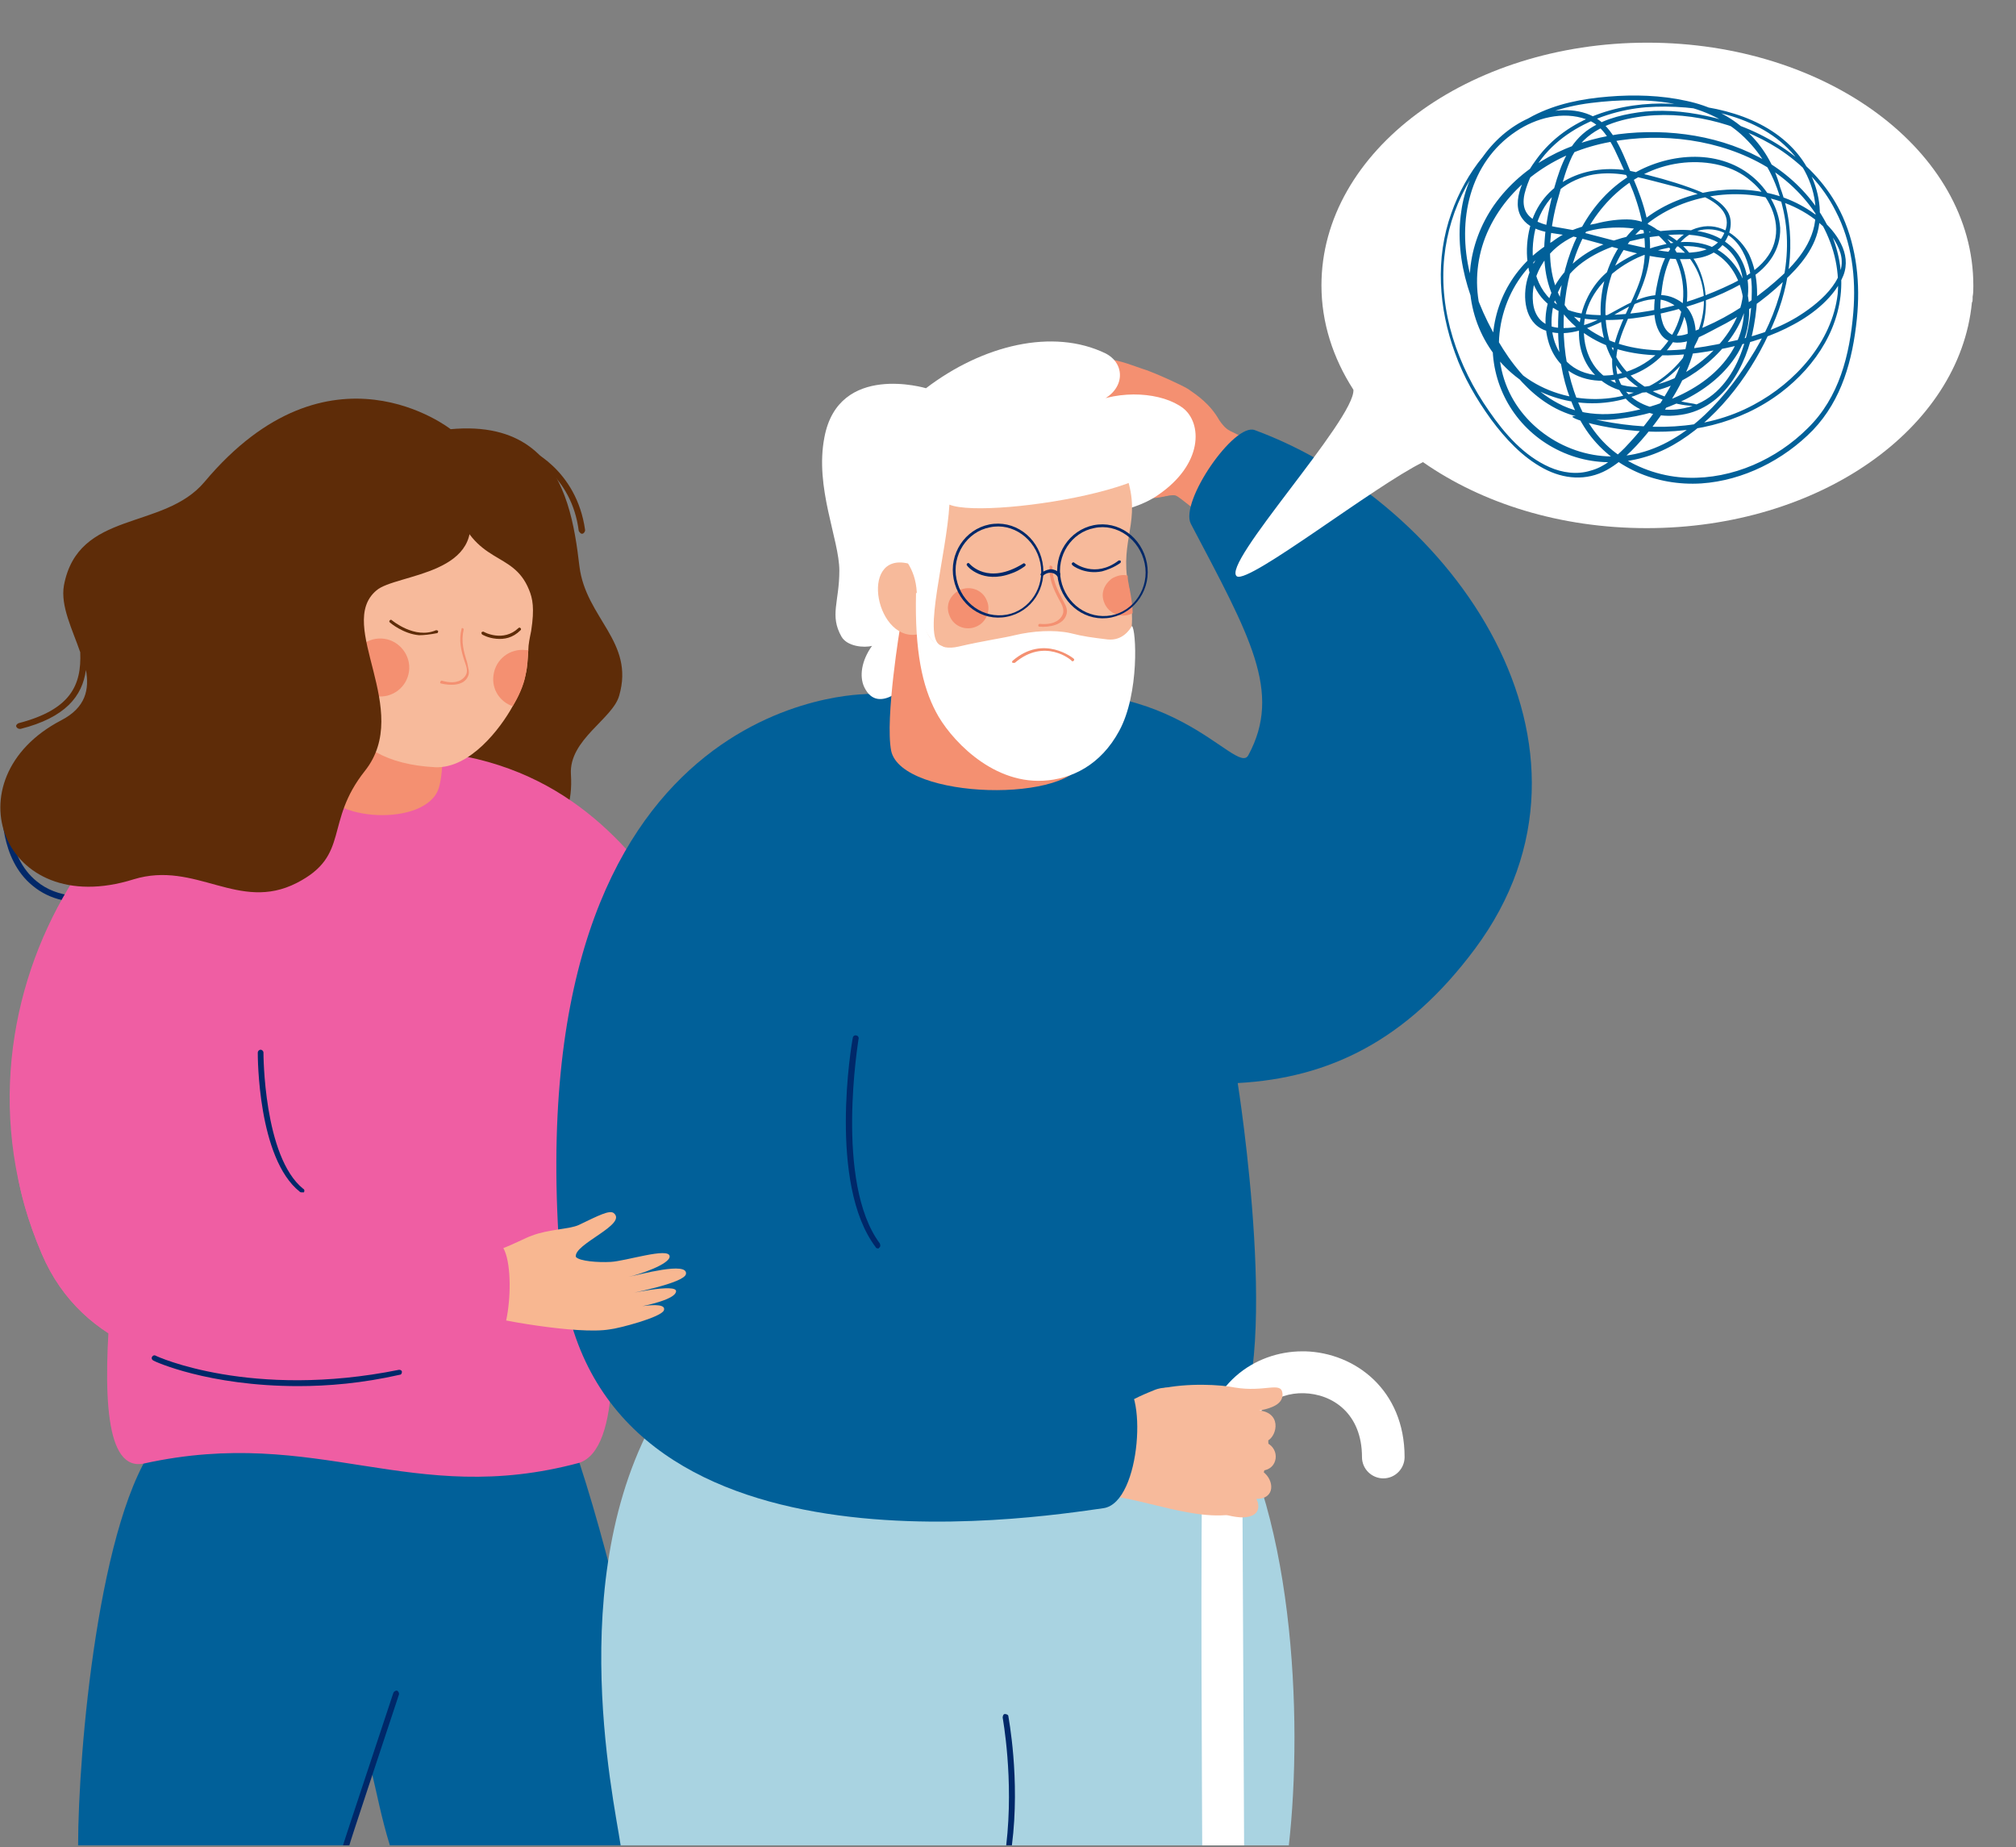 <svg width="548" height="502" viewBox="0 0 548 502" fill="none" xmlns="http://www.w3.org/2000/svg">
<rect x="0" y="0" width="548" height="502" fill="#808080" stroke="none"/>
<g clip-path="url(#clip0)">
<path d="M182.023 501.508H105.971C103.654 493.986 102.496 487.62 100.952 481.255C99.601 487.042 97.091 493.986 94.582 501.508H21.232C21.232 476.433 26.83 411.43 43.044 391.562C50.186 382.882 51.151 372.852 52.696 360.314C56.749 330.802 89.757 304.762 106.55 314.214C119.289 298.783 147.278 341.99 154.613 367.644C156.157 373.045 155.578 391.948 157.509 397.542C167.16 427.053 175.846 467.174 182.023 501.508Z" fill="#016099"/>
<path d="M111.954 204.462C118.131 225.872 157.122 241.303 155.192 210.441C154.613 200.99 166.58 195.396 168.318 189.03C172.564 174.371 159.245 168.006 157.508 153.925C154.999 132.707 149.208 98.566 87.44 127.692C69.681 136.179 111.954 204.462 111.954 204.462Z" fill="#5E2C08"/>
<path d="M27.216 244.969C29.533 244.583 32.042 244.197 34.551 243.426C34.937 243.233 35.324 242.847 35.13 242.461C34.937 242.075 34.551 241.69 34.165 241.882C23.549 244.776 15.442 244.004 10.037 239.568C1.544 232.817 2.316 219.315 2.316 219.122C2.316 218.736 1.93 218.35 1.544 218.157C1.158 218.157 0.772 218.543 0.579 218.929C0.579 219.507 -0.193 233.395 8.879 240.725C13.512 244.583 19.688 245.933 27.216 244.969Z" fill="#012869"/>
<path d="M150.367 263.485C152.876 275.637 180.093 389.827 157.509 397.542C111.761 409.887 86.475 387.319 39.184 397.735C17.951 402.364 36.481 313.057 39.184 272.165C40.921 246.125 84.352 229.922 83.001 212.948C126.817 212.948 141.487 221.435 150.367 263.485Z" fill="#EF5EA3"/>
<path d="M267.533 306.306C234.719 317.3 185.69 355.685 158.474 321.737C111.375 263.099 85.896 205.811 85.896 205.811C178.741 189.801 186.076 275.829 208.081 273.707C229.7 271.586 239.931 287.981 259.233 282.002C264.638 280.651 272.166 304.955 267.533 306.306Z" fill="#EF5EA3"/>
<path d="M133.766 365.716C117.938 367.837 33.393 392.141 11.388 340.833C-19.303 269.079 36.868 194.431 83.966 200.796L56.17 270.622C67.752 289.139 65.435 290.682 69.875 304.763C73.928 317.687 86.089 338.711 134.539 337.554C140.715 337.361 139.171 365.137 133.766 365.716Z" fill="#EF5EA3"/>
<path d="M87.44 177.071C87.44 177.071 84.931 200.796 87.054 213.141C88.791 223.364 116.008 224.907 119.29 214.105C120.834 208.897 120.255 198.867 120.255 198.867L87.44 177.071Z" fill="#F49071"/>
<path d="M143.611 176.685C143.418 179 143.418 181.121 142.838 183.436C142.259 186.329 140.908 189.223 139.364 191.923C136.083 197.903 127.782 208.897 118.324 208.511C91.687 207.161 87.826 188.644 93.424 168.776C98.249 151.609 119.675 125.377 123.343 136.564C129.134 154.117 139.364 149.295 143.804 160.289C144.769 162.604 145.348 165.304 144.383 171.477C143.997 173.406 143.611 175.142 143.611 176.685Z" fill="#F7BA9B"/>
<path d="M111.182 182.471C110.603 186.715 106.743 189.801 102.303 189.222C98.057 188.643 94.968 184.786 95.547 180.349C96.126 176.106 99.987 173.019 104.427 173.598C108.673 174.177 111.762 178.227 111.182 182.471Z" fill="#F49071"/>
<path d="M142.838 183.629C142.259 186.522 140.908 189.415 139.364 191.923C135.889 190.765 133.573 187.293 134.152 183.436C134.731 179.192 138.592 176.106 143.031 176.685C143.224 176.685 143.417 176.685 143.61 176.685C143.417 179.385 143.417 180.928 142.838 183.629Z" fill="#F49071"/>
<path d="M102.303 160.482C107.515 155.853 133.38 156.432 126.817 136.95C120.641 118.626 122.571 116.697 122.571 116.697C122.571 116.697 89.563 90.464 55.591 130.97C44.395 144.28 21.232 138.493 17.372 159.132C16.407 164.726 19.688 171.091 21.811 177.264C22.197 186.329 19.109 192.887 5.018 196.552C4.632 196.745 4.246 197.131 4.439 197.517C4.632 197.903 5.018 198.095 5.404 198.095C5.404 198.095 5.404 198.095 5.597 198.095C17.758 195.009 22.39 189.223 23.356 182.086C24.321 187.294 23.356 192.309 16.6 195.781C-13.705 211.598 0.579 250.175 36.288 238.988C53.275 233.78 64.856 248.053 80.684 239.952C95.354 232.429 88.019 223.557 99.215 209.476C112.34 192.887 91.108 169.934 102.303 160.482Z" fill="#5E2C08"/>
<path d="M158.088 145.052H158.281C158.667 145.052 159.053 144.473 159.053 144.087C156.737 127.499 143.611 121.712 142.26 121.52C141.874 121.52 141.488 121.712 141.295 122.291C141.295 122.677 141.488 123.063 142.067 123.256C143.418 123.448 155.386 129.042 157.316 144.28C157.509 144.666 157.895 145.052 158.088 145.052Z" fill="#5E2C08"/>
<path d="M119.869 185.751C122.185 186.329 126.046 186.522 127.204 183.822C127.783 182.664 127.204 181.507 127.011 180.157C126.046 177.071 125.274 174.37 126.046 171.091C126.046 170.705 125.467 170.512 125.467 170.898C124.695 173.984 125.274 176.685 126.239 179.578C126.818 181.314 127.59 182.857 125.853 184.4C124.309 185.751 121.992 185.558 120.062 184.979C119.676 184.979 119.483 185.751 119.869 185.751Z" fill="#F49071"/>
<path d="M113.885 172.634C109.638 172.248 106.164 169.355 105.971 169.162C105.778 168.969 105.778 168.776 105.971 168.583C106.164 168.39 106.357 168.39 106.55 168.583C106.55 168.583 112.727 173.791 118.518 171.284C118.711 171.284 118.904 171.284 119.097 171.476C119.097 171.669 119.097 171.862 118.904 172.055C116.973 172.441 115.236 172.634 113.885 172.634Z" fill="#5E2C08"/>
<path d="M134.925 173.599C132.609 173.406 131.065 172.442 131.065 172.442C130.872 172.249 130.872 172.056 130.872 171.863C131.065 171.67 131.258 171.67 131.451 171.67C131.644 171.863 136.855 174.563 140.909 170.706C141.102 170.513 141.295 170.513 141.488 170.706C141.681 170.899 141.681 171.091 141.488 171.284C139.365 173.406 137.048 173.792 134.925 173.599Z" fill="#5E2C08"/>
<path d="M350.34 501.509H168.703C166.773 488.392 152.296 423.775 181.636 379.41C188.585 368.802 207.308 354.914 209.238 340.833C213.871 307.463 251.511 278.337 270.428 289.139C284.905 271.972 317.912 314.214 326.019 342.955C327.756 348.934 319.842 363.208 330.073 377.674C351.884 407.958 354.201 467.367 350.34 501.509Z" fill="#A9D3E1"/>
<path d="M349.955 156.24C349.955 156.24 340.111 148.331 331.425 142.159C329.687 141.002 325.055 138.88 323.511 137.53C321.966 136.372 320.229 134.829 319.457 134.636C319.457 134.636 318.492 134.443 317.141 134.829C317.141 134.829 317.141 134.829 316.948 134.829C316.755 134.829 316.369 135.022 315.983 135.022C315.211 135.215 313.859 135.408 312.315 135.408C311.543 135.408 310.578 135.408 309.613 135.408C309.42 135.408 309.227 135.408 309.227 135.408H309.034H308.841C308.648 135.408 308.455 135.408 308.069 135.215C307.683 135.215 307.103 135.022 306.717 135.022C305.752 134.829 304.787 134.636 303.822 134.251C303.243 134.058 302.857 133.865 302.278 133.672C302.085 133.479 301.699 133.479 301.506 133.286L300.927 133.093C300.155 132.707 299.189 132.322 298.417 131.743C298.224 131.55 298.031 131.55 297.838 131.357L297.645 131.164H297.452H297.259C297.259 131.164 297.066 131.164 297.066 130.971C296.873 130.971 296.873 130.779 296.68 130.779C296.101 130.393 295.522 130.2 294.943 130.007C294.557 129.814 294.364 129.814 293.978 129.814C293.592 129.814 293.399 129.621 293.013 129.621C291.661 129.428 290.696 129.236 289.924 129.043C289.538 129.043 289.345 129.043 288.959 129.043C288.766 129.043 288.766 129.043 288.766 129.043H288.573C287.222 128.85 286.064 127.692 286.064 126.342C286.064 124.799 287.222 123.449 288.766 123.449C288.766 123.449 289.345 123.449 290.117 123.449C290.889 123.449 292.24 123.449 293.592 123.449C293.978 123.449 294.364 123.449 294.75 123.449C295.136 123.449 295.715 123.449 296.101 123.642C297.066 123.642 298.031 123.835 299.189 124.22C299.382 124.22 299.768 124.413 299.962 124.413L300.348 124.606H300.541H300.734C300.927 124.606 301.12 124.799 301.313 124.799C301.506 124.799 301.699 124.992 301.892 124.992C301.699 124.799 301.313 124.606 301.12 124.413C300.348 124.028 299.768 123.449 298.803 122.87C298.031 122.292 297.259 121.713 296.294 121.134L295.908 120.941L295.715 120.748C295.522 120.556 295.329 120.556 295.136 120.363C294.75 120.17 294.364 119.977 293.978 119.784C293.785 119.784 293.592 119.591 293.399 119.591L293.013 119.398H292.82C292.627 119.398 293.013 119.398 293.013 119.398C292.434 119.205 292.047 119.012 291.468 118.82C290.503 118.434 289.345 117.855 288.38 117.469C287.415 117.084 286.45 116.505 285.485 116.119C284.519 115.733 283.554 115.155 282.782 114.769C282.01 114.383 281.045 113.997 280.466 113.612C279.694 113.226 279.115 112.84 278.536 112.454C277.957 112.068 277.378 111.876 276.991 111.49C276.219 110.911 275.64 110.718 275.64 110.718C275.061 110.332 274.675 109.561 274.675 108.596C274.868 107.439 275.833 106.475 277.184 106.668C277.184 106.668 277.571 106.668 278.343 106.86C277.957 106.668 277.571 106.475 277.184 106.282C276.219 105.703 275.254 105.317 274.482 104.739C273.324 104.16 272.938 102.81 273.324 101.653C273.71 100.302 275.254 99.724 276.605 100.109C277.378 100.302 278.15 100.495 278.922 100.881C277.957 100.302 277.377 99.145 277.764 97.988C278.15 96.83 279.501 96.059 280.852 96.445L286.257 97.795C286.064 97.409 286.064 97.023 286.064 96.637C286.257 95.287 287.415 94.516 288.573 94.709C288.573 94.709 289.152 94.709 290.31 94.901C290.889 94.901 304.401 98.18 304.98 98.373C306.524 98.759 310.578 100.302 311.929 100.688C315.018 101.845 321.001 104.546 322.932 105.703C325.441 107.439 328.915 109.754 331.425 114.19C332.197 115.348 333.162 116.505 334.32 117.084L350.727 125.185L349.955 156.24Z" fill="#F49071"/>
<path d="M269.85 190.96C317.141 179.386 336.057 211.406 339.339 205.233C348.604 188.066 339.725 172.828 323.704 142.352C320.615 136.372 335.478 114.769 341.076 116.891C394.544 136.565 441.836 202.919 400.914 257.892C382.384 282.774 361.344 292.997 336.444 294.348C336.444 294.348 348.99 373.239 334.32 390.599C328.143 397.929 202.484 398.507 181.058 381.147C150.946 356.843 140.908 162.412 269.85 190.96Z" fill="#016099"/>
<path d="M228.156 155.082C228.156 146.595 221.401 132.514 224.103 118.819C227.963 98.373 251.706 105.51 251.706 105.51C267.148 93.744 286.257 89.115 300.541 96.058C306.911 99.338 305.56 108.21 295.715 109.946C304.595 105.703 315.983 106.667 321.581 110.911C326.793 114.962 327.179 126.149 314.632 134.636C307.104 139.844 295.329 140.037 285.292 143.509C275.255 146.981 260.199 165.305 257.11 176.879C255.759 181.508 251.513 186.716 247.652 184.98C247.266 185.366 238.773 194.817 234.912 186.716C233.561 183.823 234.14 179.579 237.036 175.528C234.912 176.107 230.28 175.721 228.736 173.021C225.454 167.234 228.156 163.569 228.156 155.082Z" fill="white"/>
<path d="M244.756 169.936C244.756 169.936 240.509 195.204 242.247 204.077C245.142 217.386 292.24 218.543 294.943 205.813C296.294 199.833 293.012 180.352 293.012 180.352L244.756 169.936Z" fill="#F49071"/>
<path d="M250.161 172.249C250.933 188.259 265.989 198.482 282.203 198.675C293.012 198.868 302.47 189.416 306.331 176.879C307.296 173.792 307.875 170.32 307.682 166.849C307.682 164.727 307.296 162.605 306.91 160.483C306.91 160.097 306.717 159.905 306.717 159.519C306.524 158.554 306.331 157.59 306.331 156.625C304.98 145.245 310.771 140.23 305.366 127.114C302.277 119.977 301.119 124.22 296.68 122.291C289.924 118.434 240.509 101.652 239.93 143.895C239.93 146.595 244.563 146.981 246.879 153.153C233.174 149.874 238.193 175.528 250.161 172.249Z" fill="#F7BA9B"/>
<path d="M282.59 170.321C285.099 170.514 289.153 169.935 289.925 166.849C290.311 165.498 289.539 164.341 288.96 163.184C287.416 160.29 286.065 157.59 286.065 154.118C286.065 153.732 285.292 153.539 285.292 153.925C285.099 157.204 286.258 159.905 287.802 162.798C288.767 164.534 289.732 166.077 288.381 167.813C287.03 169.549 284.52 169.742 282.59 169.549C282.204 169.549 282.011 170.321 282.59 170.321Z" fill="#F49071"/>
<path d="M311.158 117.855C285.292 105.317 243.985 99.145 237.422 137.529C235.685 147.367 248.424 147.753 249.196 160.869C249.389 178.036 262.901 178.615 255.566 175.336C250.741 173.021 257.304 150.646 258.076 137.144C268.692 141.58 336.83 130.393 311.158 117.855Z" fill="white"/>
<path d="M274.869 155.853C267.148 158.747 262.902 153.925 262.902 153.732C262.709 153.539 262.709 153.346 262.902 153.153C263.095 152.96 263.288 152.96 263.481 153.153C263.674 153.346 268.499 159.133 278.151 153.153C278.344 152.96 278.537 153.153 278.73 153.346C278.923 153.539 278.73 153.732 278.537 153.925C277.186 154.889 276.027 155.468 274.869 155.853Z" fill="#002869"/>
<path d="M299.576 155.275C294.943 156.24 291.469 153.732 291.469 153.539C291.276 153.347 291.276 153.154 291.469 152.961C291.662 152.768 291.855 152.768 292.048 152.961C292.241 153.154 297.646 157.204 304.016 152.382C304.209 152.189 304.402 152.382 304.595 152.382C304.788 152.575 304.595 152.768 304.595 152.961C302.665 154.311 300.927 154.89 299.576 155.275Z" fill="#002869"/>
<path d="M258.075 167.234C259.233 170.513 263.287 171.863 266.375 169.742C268.305 168.392 269.27 165.691 268.305 163.376C267.147 160.097 263.094 158.747 260.005 160.869C257.882 162.412 257.11 164.92 258.075 167.234Z" fill="#F49071"/>
<path d="M300.155 163.762C301.313 166.849 304.981 168.199 307.876 166.656C307.876 164.534 307.49 162.412 307.104 160.29C307.104 159.905 306.911 159.712 306.911 159.326C306.718 158.361 306.525 157.397 306.525 156.433C305.174 156.047 303.629 156.433 302.278 157.204C299.962 158.94 299.19 161.448 300.155 163.762Z" fill="#F49071"/>
<path d="M307.683 170.128C308.841 170.899 309.806 188.452 304.208 198.675C299.19 207.934 291.276 211.792 283.555 212.177C269.078 212.949 257.882 200.218 254.408 193.467C250.74 186.523 248.617 177.072 249.003 161.062C250.74 161.834 249.003 178.422 260.585 175.722C267.147 174.178 272.745 173.407 275.834 172.635C280.659 171.478 286.45 171.092 290.89 172.057C294.75 173.021 296.487 173.214 301.12 173.793C305.173 174.178 307.104 171.092 307.683 170.128Z" fill="white"/>
<path d="M275.64 180.158H275.833C283.94 173.214 291.275 179.386 291.275 179.579C291.468 179.772 291.661 179.772 291.854 179.579C292.047 179.386 292.047 179.194 291.854 179.001C291.854 179.001 283.747 172.25 275.254 179.579C275.061 179.772 275.061 179.965 275.254 180.158C275.447 180.158 275.64 180.158 275.64 180.158Z" fill="#F49071"/>
<path d="M273.71 167.62C266.954 168.97 260.585 164.341 259.233 157.397C257.882 150.453 262.322 143.895 268.885 142.545C275.641 141.195 282.01 145.824 283.362 152.768C284.713 159.712 280.466 166.27 273.71 167.62ZM269.078 143.316C262.901 144.474 258.654 150.839 260.005 157.397C261.357 163.955 267.34 168.199 273.71 167.042C279.887 165.884 284.134 159.519 282.782 152.961C281.431 146.403 275.254 141.966 269.078 143.316Z" fill="#002869"/>
<path d="M287.801 156.818C287.607 156.818 287.607 156.818 287.414 156.625C286.835 155.854 286.063 155.661 285.484 155.661C284.519 155.661 283.747 156.239 283.554 156.432C283.361 156.625 283.168 156.625 282.975 156.432C282.782 156.239 282.782 156.047 282.975 155.854C283.168 155.468 284.326 154.889 285.484 154.696C286.449 154.696 287.414 155.082 288.187 155.854C288.187 156.239 288.187 156.625 287.801 156.818C287.994 156.625 287.994 156.818 287.801 156.818Z" fill="#002869"/>
<path d="M302.085 167.813C295.329 169.163 288.96 164.534 287.608 157.59C286.257 150.646 290.697 144.088 297.26 142.738C304.016 141.387 310.385 146.017 311.737 152.961C313.088 159.905 308.648 166.463 302.085 167.813ZM297.453 143.509C291.276 144.667 287.029 151.032 288.38 157.59C289.732 164.148 295.715 168.392 302.085 167.234C308.262 166.077 312.509 159.712 311.157 153.154C309.806 146.595 303.629 142.159 297.453 143.509Z" fill="#002869"/>
<path d="M367.89 105.92C362.292 97.24 359.204 87.596 359.204 77.565C359.204 41.109 398.967 11.598 447.803 11.598C496.638 11.598 536.401 41.109 536.401 77.565V77.758C536.401 78.723 536.401 79.687 536.208 80.652C536.208 80.844 536.208 81.037 536.208 81.23C536.208 81.616 536.208 82.002 536.015 82.195C532.734 116.529 494.515 143.533 447.61 143.533C424.061 143.533 402.828 136.782 386.807 125.594C373.488 132.153 339.708 158.578 336.234 156.649C331.601 153.563 368.469 113.828 367.89 105.92Z" fill="white"/>
<path d="M444.907 117.107C458.805 118.265 472.896 115.178 484.092 106.691C493.743 99.362 500.885 88.367 500.499 75.829C500.113 62.52 491.62 50.754 480.424 44.003C468.457 36.866 453.594 34.744 439.889 36.48C426.57 38.409 414.023 44.581 406.109 55.769C398.774 66.378 397.23 79.687 403.021 91.26C408.812 102.834 420.972 109.971 433.905 109.585C446.452 109.199 458.805 101.483 462.666 89.332C464.403 83.738 464.017 77.372 461.315 71.972C458.226 65.992 452.629 62.52 446.259 61.17C434.098 58.469 418.849 62.52 415.182 75.829C413.83 80.651 414.409 87.596 419.814 89.717C425.219 91.839 431.396 89.524 436.221 87.017C441.24 84.316 447.803 79.301 453.787 82.195C458.419 84.316 459.384 89.139 458.419 93.575C457.454 98.783 454.945 103.798 452.049 108.427C449.154 113.25 445.487 117.686 441.626 121.737C438.924 124.437 436.028 126.945 432.361 127.909C428.693 129.066 424.64 128.488 421.165 126.945C414.216 123.858 409.005 117.879 404.758 111.707C396.265 99.555 391.053 84.702 392.598 69.85C393.949 56.541 400.705 43.617 411.514 35.709C417.691 31.272 424.833 28.957 432.361 27.993C440.082 27.029 448.382 26.836 455.91 28.379C463.245 29.729 470.194 33.008 475.213 38.409C479.845 43.231 482.934 49.404 484.478 55.962C488.145 70.428 483.513 85.474 475.599 97.626C468.071 109.585 456.489 122.122 441.626 123.858C428.5 125.402 414.989 117.686 409.777 105.534C404.372 92.803 408.619 77.18 419.621 68.885C425.605 64.449 433.133 61.748 440.468 60.977C444.907 60.591 448.768 61.748 451.856 65.028C454.559 67.728 456.296 71.393 457.068 75.058C458.612 82.388 456.489 89.91 451.277 95.311C446.259 100.519 437.959 103.605 430.817 101.291C424.833 99.362 421.744 93.575 421.744 87.596C421.744 81.423 424.447 76.022 429.079 72.164C434.484 67.728 441.626 65.606 448.382 64.449C455.138 63.484 463.824 62.713 469.422 67.535C475.213 72.743 474.826 81.423 471.352 87.788C468.071 93.961 462.28 99.169 455.91 102.448C449.926 105.341 442.398 106.691 436.607 102.641C431.01 98.783 429.465 91.067 431.203 84.702C433.133 77.951 438.924 72.936 445.101 70.043C451.663 67.149 460.543 65.028 466.912 69.271C471.738 72.55 474.054 78.53 474.054 84.316C474.054 90.875 470.773 96.854 465.947 101.291C460.929 105.92 454.366 108.813 447.803 110.742C439.696 113.057 431.01 113.635 423.482 109.585C417.305 106.306 412.286 100.712 408.619 94.925C404.565 88.56 401.284 81.616 399.546 74.286C396.072 60.013 399.353 44.196 412.093 35.709C417.498 32.044 424.833 30.115 431.203 32.429C435.063 33.78 437.186 37.252 438.924 40.724C440.661 44.389 442.398 48.246 443.942 52.104C446.838 59.82 448.382 68.114 445.873 76.022C443.749 82.388 439.889 88.174 438.538 94.925C437.573 100.133 438.731 105.534 442.784 109.199C446.452 112.285 451.277 113.442 455.91 112.864C468.264 111.707 474.826 99.555 476.757 88.56C477.915 82.195 478.301 75.058 475.406 69.078C472.896 64.256 467.685 60.398 462.087 61.748C456.103 63.099 452.435 68.885 451.084 74.479C449.926 79.301 448.382 86.438 451.47 90.875C455.138 95.89 462.666 91.26 466.719 89.139C473.282 85.859 479.459 81.616 484.671 76.601C489.303 72.357 493.743 67.149 494.515 60.784C495.287 54.612 493.357 48.439 489.882 43.424C481.968 32.237 467.105 28.572 454.173 28.186C440.468 27.607 425.991 31.851 417.691 43.231C414.795 47.089 410.356 54.804 413.83 59.434C416.726 63.484 423.096 63.292 427.535 64.256C437.573 66.571 447.61 70.621 458.033 70.428C461.701 70.428 465.561 69.657 468.071 66.764C470.194 64.256 471.352 60.398 469.615 57.505C467.492 54.033 462.859 52.297 459.191 50.947C454.366 49.211 449.347 47.861 444.328 46.703C432.554 44.003 419.814 48.632 416.147 60.784C414.409 66.571 414.602 73.515 417.691 78.915C420.779 84.316 426.763 86.438 432.747 86.824C440.082 87.403 447.803 86.245 455.138 84.316C462.28 82.388 469.615 79.687 475.792 75.636C480.617 72.55 484.092 67.921 483.899 61.941C483.513 56.541 480.424 51.333 476.178 47.861C466.719 40.145 452.822 41.688 443.17 47.668C431.782 54.612 425.798 67.342 424.061 80.266C422.517 92.611 424.061 106.306 431.203 116.914C438.152 127.138 450.312 132.153 462.473 131.381C473.861 130.61 484.864 125.016 492.778 116.914C500.692 108.62 503.587 97.819 504.745 86.631C505.711 77.18 504.745 67.535 500.885 58.855C494.515 44.774 480.81 35.709 466.14 32.044C459.964 30.501 453.594 29.729 447.224 30.308C442.012 30.886 436.607 32.044 432.168 34.937C426.57 38.602 424.254 44.774 422.516 50.947C419.042 63.87 416.919 78.915 428.307 88.753C439.696 98.59 455.717 97.433 469.422 94.54C475.792 93.189 481.968 91.26 487.566 88.174C492.971 85.281 498.762 80.651 501.078 74.865C503.394 68.885 499.148 63.099 494.901 59.434C490.269 55.576 484.671 53.069 478.687 52.104C466.526 49.982 452.822 53.454 444.135 62.134C436.028 70.043 432.94 83.159 436.607 93.961C442.977 112.478 468.65 110.935 459.577 109.585C450.505 108.235 441.626 103.412 438.152 94.54C433.712 82.773 437.959 68.5 447.803 60.784C458.033 52.683 473.089 50.561 485.25 55.19C491.427 57.505 498.376 62.327 500.306 68.885C502.429 76.215 493.743 82.966 488.338 86.245C482.548 89.717 476.178 91.646 469.615 92.996C461.508 94.732 452.822 96.083 444.521 94.54C437.959 93.382 431.396 90.296 426.956 85.088C421.937 79.301 420.779 71.586 421.551 64.063C421.937 60.205 422.71 56.541 423.868 52.683C424.833 49.211 425.798 45.739 427.342 42.46C430.817 35.709 437.766 33.008 444.907 31.851C457.84 29.729 472.317 33.394 483.32 40.338C489.882 44.581 495.48 50.368 498.955 57.312C503.394 65.799 504.552 75.444 503.78 84.895C502.815 96.468 499.92 108.042 491.427 116.336C482.934 124.823 470.966 130.224 458.805 129.838C452.242 129.645 445.68 127.523 440.275 123.858C434.87 120.194 431.01 114.6 428.693 108.62C423.868 96.275 423.868 81.616 428.307 69.271C432.94 56.348 443.556 45.546 457.84 44.196C464.21 43.617 471.159 44.967 475.985 49.211C480.617 53.069 484.092 59.627 482.354 65.799C480.424 72.936 472.317 76.601 465.947 79.301C458.612 82.388 450.698 84.509 442.591 85.281C435.642 85.859 426.763 86.438 421.358 81.23C416.147 76.215 415.761 67.535 417.691 60.977C419.814 54.033 425.026 49.404 431.975 47.668C437.959 46.317 443.556 47.668 449.54 49.211C455.717 50.947 473.668 54.033 468.457 63.87C466.526 67.728 462.087 68.692 458.033 68.692C452.822 68.692 447.803 67.535 442.784 66.378C437.766 65.221 432.554 63.677 427.535 62.52C421.937 61.363 412.479 61.17 414.409 52.683C418.077 38.023 433.519 30.308 447.417 29.15C461.122 28.186 478.494 31.079 487.759 42.267C492.006 47.475 494.515 54.612 493.164 61.363C491.62 68.5 485.829 73.9 480.424 78.337C474.44 83.159 467.878 87.21 460.736 89.91C458.998 90.682 456.682 91.646 454.752 91.067C453.208 90.489 452.242 88.946 451.856 87.403C450.891 84.316 451.47 80.844 451.856 77.758C452.822 71.007 456.489 62.134 464.596 62.327C473.089 62.52 476.371 72.164 476.178 79.301C476.178 91.453 471.545 108.042 457.84 110.935C452.629 112.092 446.452 110.935 442.591 107.077C437.573 102.062 439.117 94.732 441.626 88.753C444.135 82.58 447.61 76.794 448.382 70.043C449.154 62.52 446.838 55.19 443.942 48.439C441.626 43.038 439.31 35.709 434.098 32.237C429.272 29.15 422.71 29.536 417.691 31.272C406.688 35.13 398.774 45.932 397.23 57.312C395.107 71.007 400.319 85.281 408.04 96.661C411.514 101.676 415.568 106.499 420.779 109.778C426.57 113.443 433.326 114.793 440.082 113.828C452.049 112.478 465.754 106.884 472.317 96.083C477.336 87.788 476.564 75.444 468.65 69.078C463.824 65.221 457.454 65.221 451.856 66.571C446.066 67.921 440.275 70.621 435.835 74.865C428.307 82.195 425.991 96.275 435.256 103.412C444.907 110.935 458.419 104.377 465.947 97.047C470.387 92.803 474.054 87.403 475.02 81.23C475.792 75.829 474.247 69.657 469.615 66.185C464.789 62.327 458.226 62.134 452.242 62.713C446.066 63.292 439.889 64.449 434.291 67.149C424.64 71.779 417.884 81.423 420.779 92.418C421.937 96.854 424.833 100.519 429.079 102.255C434.677 104.57 441.433 103.412 446.645 100.519C457.454 94.54 461.701 80.844 456.296 69.657C453.594 64.063 448.575 59.627 442.205 59.627C435.642 59.627 428.886 61.941 423.096 65.028C412.286 70.814 405.53 81.809 405.723 94.347C405.916 106.113 412.479 116.722 423.096 122.122C434.098 127.716 446.452 126.366 456.682 119.808C467.878 112.671 476.564 100.712 481.775 88.56C486.987 76.794 488.531 63.292 483.899 50.947C480.617 38.602 471.159 30.115 458.419 27.414C451.47 25.871 444.135 25.678 437.186 26.257C430.045 26.836 423.096 28.186 416.726 31.465C406.109 36.866 398.388 46.896 394.528 57.891C390.088 70.236 391.053 83.738 395.493 95.89C397.809 102.448 401.284 108.427 405.337 114.021C409.198 119.229 413.83 124.244 419.621 127.33C425.026 130.224 431.203 130.802 436.8 127.716C441.626 125.016 445.487 120.579 448.768 116.529C452.049 112.285 455.138 107.849 457.454 103.027C459.384 98.976 461.122 94.54 460.929 90.103C460.736 86.438 459.191 83.159 455.91 81.423C451.47 78.915 446.452 80.651 442.205 82.773C436.607 85.667 431.396 89.332 424.833 89.139C420.393 89.139 417.305 87.017 416.726 82.388C416.34 78.915 417.112 75.444 418.849 72.357C422.517 65.799 429.851 62.327 437.186 61.941C444.521 61.363 452.822 63.099 458.033 68.692C468.264 79.88 461.894 96.468 450.312 103.798C438.152 111.321 421.358 109.585 411.128 99.555C401.091 89.717 398.774 74.672 404.758 62.134C410.935 49.211 423.868 41.109 437.573 38.602C451.663 35.901 467.685 37.83 480.231 45.353C492.006 52.49 500.692 65.799 499.534 79.88C497.99 92.996 487.952 103.991 476.757 109.971C463.245 117.3 447.417 117.107 432.747 113.828C420.972 111.321 430.431 115.95 444.907 117.107Z" fill="#016099"/>
<path d="M273.516 501.509C275.64 483.377 272.551 466.982 272.551 466.789C272.551 466.403 272.744 465.824 273.13 465.824C273.516 465.824 274.095 466.017 274.095 466.403C274.095 466.596 277.377 483.377 275.061 501.509H273.516Z" fill="#002869"/>
<path d="M326.792 501.508C326.792 497.072 326.213 410.079 326.985 393.877C327.757 376.324 341.076 367.258 354.009 367.258C354.202 367.258 354.395 367.258 354.781 367.258C368.293 367.644 381.804 377.674 381.804 395.999C381.804 399.085 379.295 401.785 376.014 401.785C372.925 401.785 370.223 399.278 370.223 395.999C370.223 384.232 362.309 378.832 354.395 378.639C346.867 378.446 339.532 383.268 338.374 394.263C337.601 403.521 337.408 339.675 338.18 501.701H326.792V501.508Z" fill="white"/>
<path d="M314.053 377.676C320.23 375.361 332.583 380.762 333.548 385.391C334.9 387.127 337.988 388.863 342.621 388.67C348.218 388.478 341.462 409.309 338.953 410.467C327.372 415.289 309.227 406.03 297.259 406.223L290.311 387.899C290.311 387.899 298.804 386.163 303.822 382.884C308.069 379.99 311.736 378.64 314.053 377.676Z" fill="#F7BA9B"/>
<path d="M315.211 377.482C322.739 375.746 332.004 376.325 335.671 377.096C343.778 378.447 348.218 375.36 348.604 378.64C349.183 384.04 337.795 383.655 331.618 384.619C329.301 383.462 312.122 378.061 315.211 377.482Z" fill="#F7BA9B"/>
<path d="M341.462 407.379C346.867 407.379 346.288 402.171 343.393 400.05C343.2 399.857 343.007 399.664 343.2 399.664C347.446 399.278 348.025 393.877 344.358 392.141C344.165 391.948 344.358 391.563 344.551 391.563C347.253 390.212 348.604 383.461 341.462 383.268C328.723 382.883 323.897 386.933 329.688 389.827C325.634 390.405 324.09 393.877 329.109 396.77C325.441 396.578 324.283 401.207 327.758 403.136C326.986 402.557 321.581 406.029 330.074 410.466C332.197 411.623 335.672 412.394 337.795 412.394C343.972 412.202 341.655 407.379 341.462 407.379Z" fill="#F7BA9B"/>
<path d="M299.961 409.887C280.659 412.587 159.439 432.069 152.297 342.954C140.136 187.294 235.877 188.644 235.877 188.644C240.509 212.755 227.577 303.412 233.367 320.579C239.544 339.097 245.335 370.923 304.594 375.552C311.929 375.938 310.385 408.343 299.961 409.887Z" fill="#016099"/>
<path d="M238.58 339.291C238.387 339.291 238.001 339.098 238.001 338.905C225.068 321.738 231.438 283.739 231.824 282.003C231.824 281.617 232.403 281.231 232.789 281.424C233.175 281.424 233.561 282.003 233.368 282.389C233.368 282.775 226.805 321.352 239.159 337.941C239.352 338.326 239.352 338.905 238.966 339.098C238.966 339.291 238.773 339.291 238.58 339.291Z" fill="#002869"/>
<path d="M144.576 335.818C149.015 334.082 154.806 334.082 157.315 332.925C162.913 330.225 165.616 328.874 166.774 329.646C170.827 332.732 155.771 338.133 156.543 341.605C157.509 342.762 162.527 343.148 166.002 342.955C170.055 342.762 181.83 338.905 182.023 341.412C182.216 343.534 173.723 346.427 170.827 347.006C173.916 346.427 187.041 342.762 186.462 346.234C186.076 348.742 170.827 351.635 168.897 352.021C169.862 351.828 184.339 348.549 183.76 351.057C183.181 353.95 169.862 355.879 167.739 356.265C168.897 356.072 181.444 352.985 180.479 356.072C179.899 358.001 167.932 361.087 165.809 361.28C156.929 362.823 133.766 358.386 130.871 357.422L127.976 343.534C127.976 343.534 133.38 340.448 136.083 339.483C139.75 338.133 142.839 336.397 144.576 335.818Z" fill="#F8B791"/>
<path d="M133.766 365.716C117.938 367.837 33.393 392.141 11.388 340.833C-19.303 269.079 56.17 270.622 56.17 270.622C67.751 289.139 65.435 290.682 69.875 304.763C73.928 317.686 86.089 338.711 134.538 337.554C140.715 337.361 139.171 365.137 133.766 365.716Z" fill="#EF5EA3"/>
<path d="M93.232 501.508C93.232 501.315 101.725 475.854 106.937 460.037C107.13 459.651 107.516 459.458 107.902 459.458C108.288 459.651 108.481 460.037 108.481 460.423C103.269 476.24 94.969 501.122 94.969 501.508H93.232Z" fill="#002869"/>
<path d="M82.036 324.052C81.843 324.052 81.65 324.052 81.457 323.859C70.068 314.793 70.068 287.21 70.068 286.053C70.068 285.667 70.454 285.281 70.841 285.281C71.227 285.281 71.613 285.667 71.613 286.053C71.613 286.246 71.613 314.407 82.422 323.087C82.808 323.28 82.808 323.666 82.615 324.052C82.422 324.052 82.229 324.052 82.036 324.052Z" fill="#002869"/>
<path d="M81.07 376.71C56.556 376.71 41.886 369.959 41.693 369.766C41.307 369.573 41.114 369.187 41.307 368.801C41.5 368.416 41.886 368.223 42.272 368.416C42.465 368.608 68.331 380.375 108.48 372.273C108.866 372.273 109.252 372.466 109.252 372.852C109.252 373.238 109.059 373.623 108.673 373.623C98.443 375.938 89.178 376.71 81.07 376.71Z" fill="#002869"/>
</g>
<defs>
<clipPath id="clip0">
<rect width="548" height="501.509" fill="white"/>
</clipPath>
</defs>
</svg>
